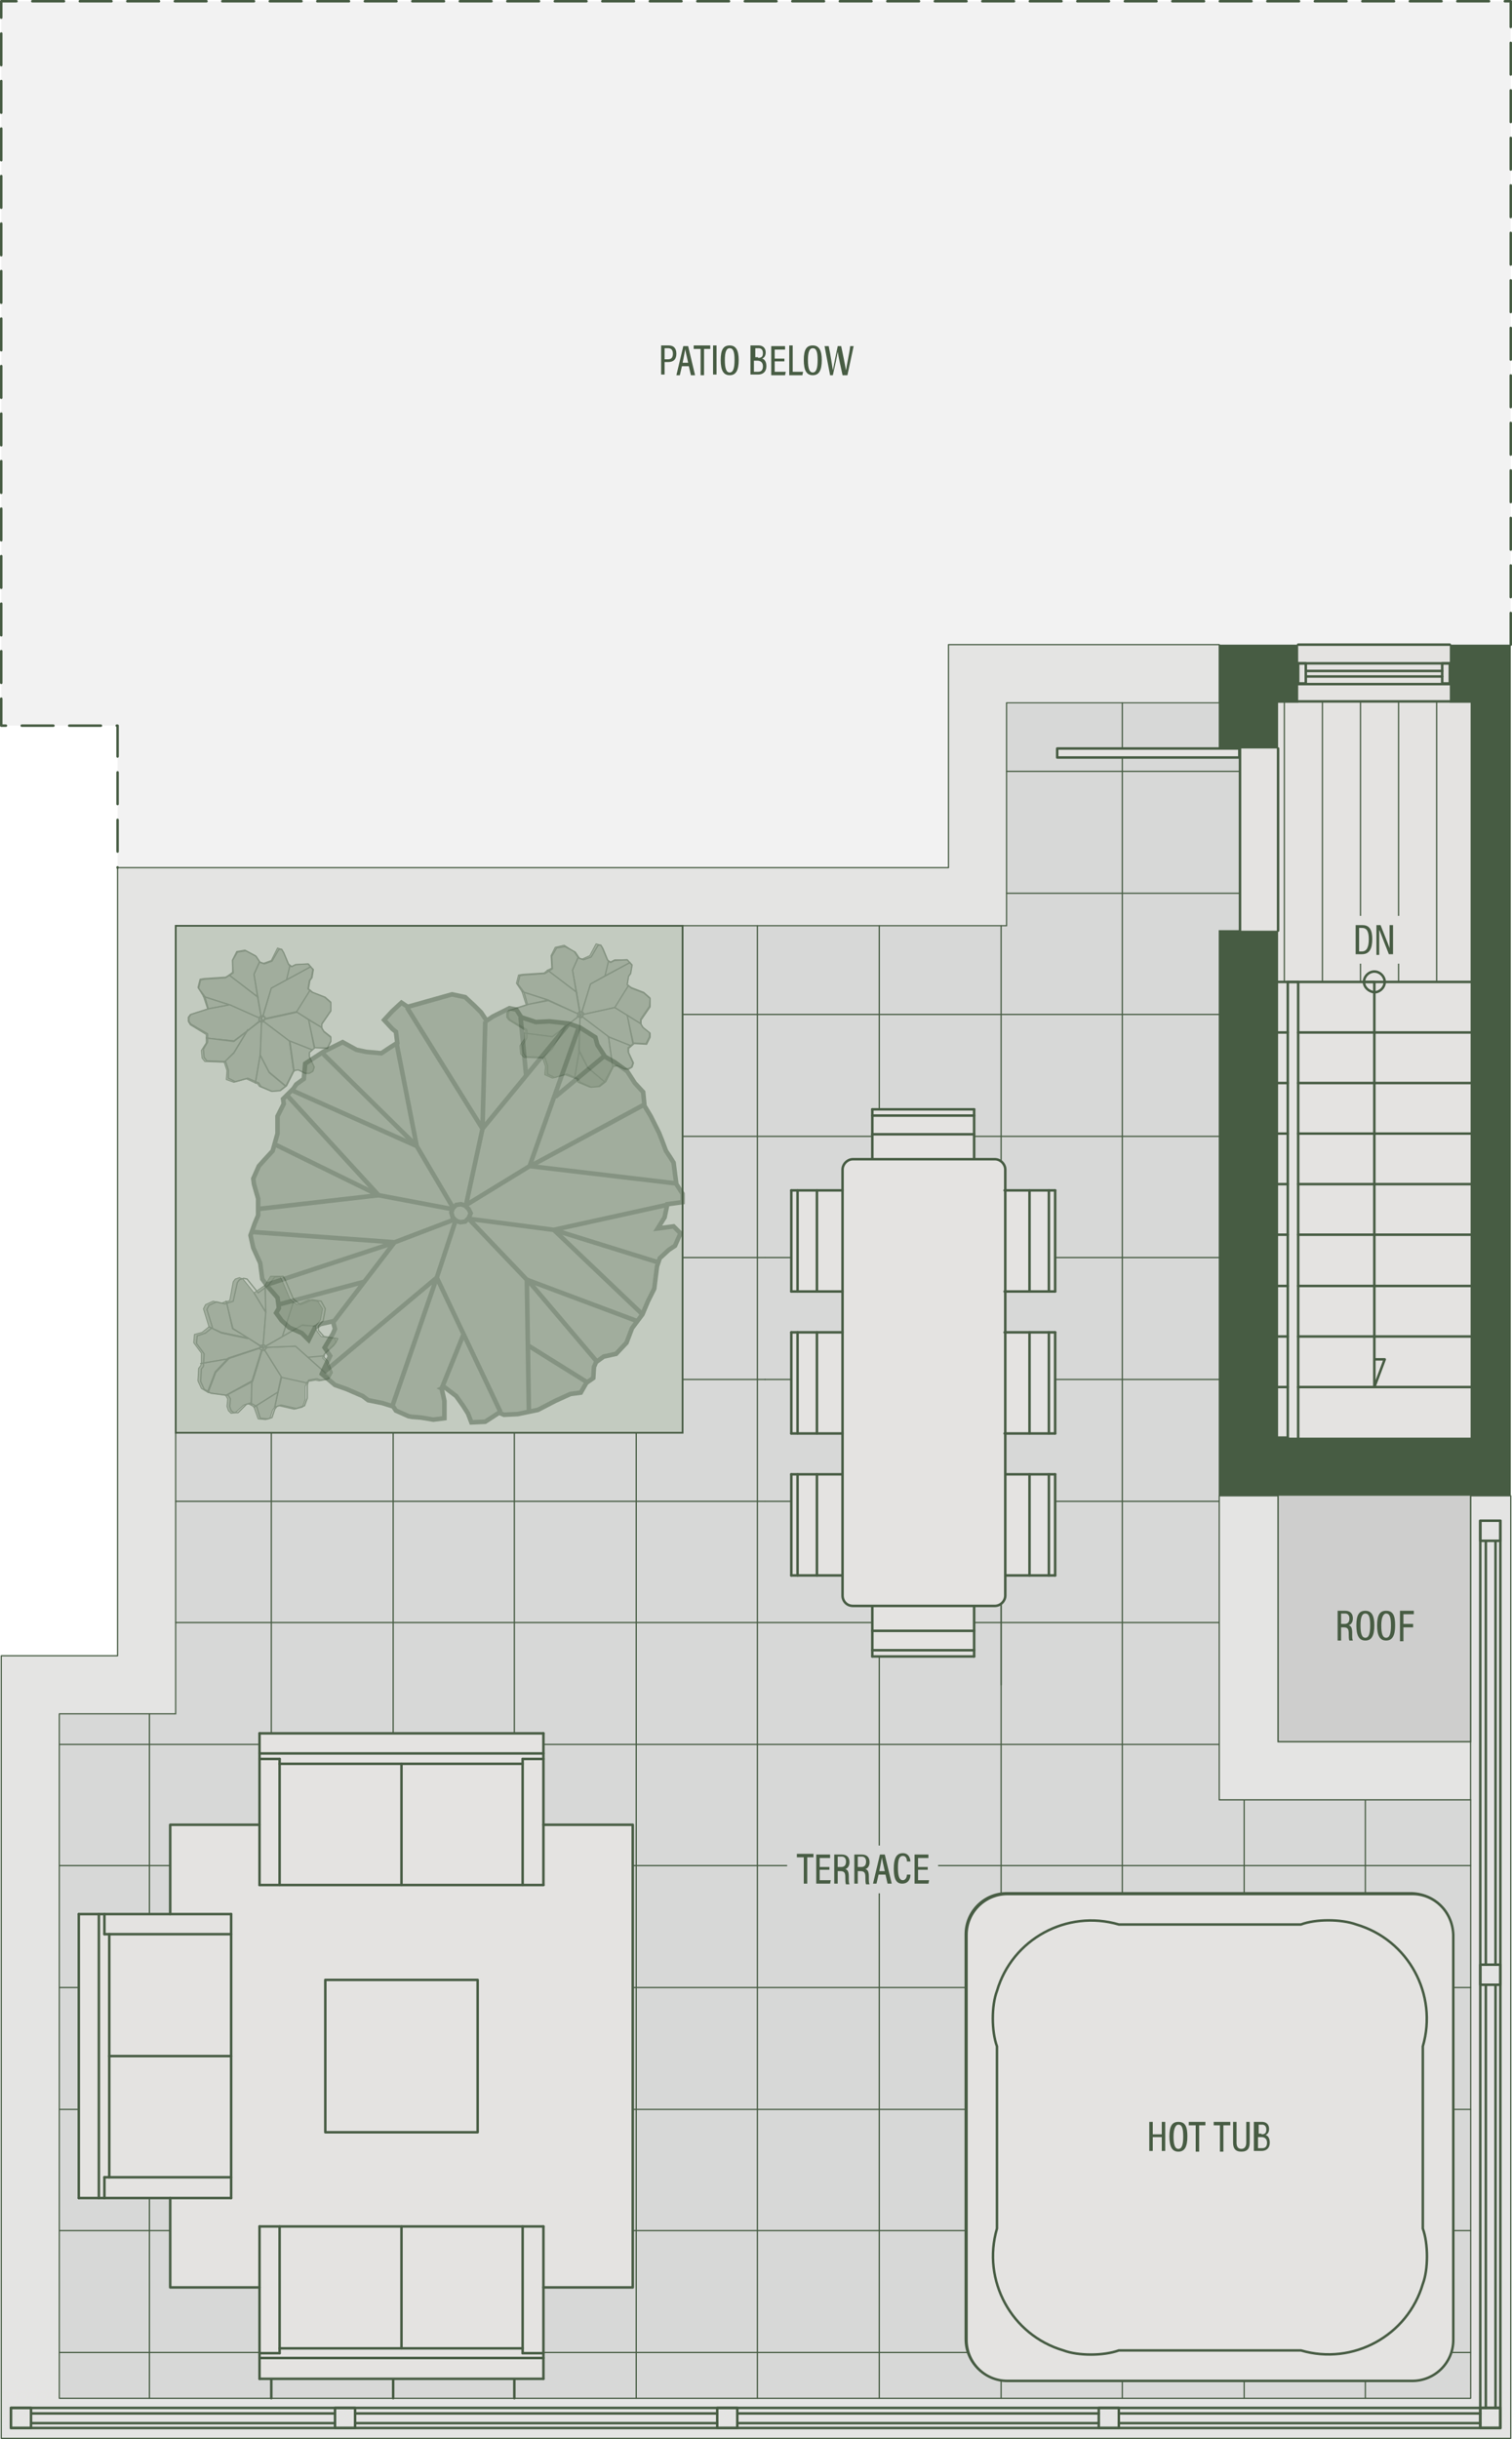 <?xml version="1.0" encoding="UTF-8"?>
<svg xmlns="http://www.w3.org/2000/svg" id="new" viewBox="0 0 218.36 352.167">
  <defs>
    <style>
      .cls-1 {
        opacity: .5;
      }

      .cls-1, .cls-2, .cls-3, .cls-4, .cls-5, .cls-6, .cls-7, .cls-8 {
        fill: none;
      }

      .cls-9 {
        stroke-width: .133px;
      }

      .cls-9, .cls-2, .cls-3, .cls-4, .cls-5, .cls-6, .cls-10, .cls-11, .cls-8 {
        stroke-linecap: round;
        stroke-linejoin: round;
      }

      .cls-9, .cls-3, .cls-4, .cls-12, .cls-5, .cls-6, .cls-7, .cls-13, .cls-10, .cls-11, .cls-8 {
        stroke: #475c43;
      }

      .cls-9, .cls-14 {
        fill: #80907a;
      }

      .cls-2 {
        stroke: #bababa;
      }

      .cls-2, .cls-5 {
        stroke-width: .111px;
      }

      .cls-3 {
        stroke-width: .18px;
      }

      .cls-4, .cls-10, .cls-8 {
        stroke-width: .36px;
      }

      .cls-12 {
        stroke-width: .144px;
      }

      .cls-12, .cls-15 {
        fill: #d7d8d7;
      }

      .cls-12, .cls-7, .cls-16, .cls-13 {
        stroke-miterlimit: 10;
      }

      .cls-17, .cls-10 {
        fill: #e4e3e1;
      }

      .cls-18, .cls-19 {
        fill: #475c43;
      }

      .cls-6 {
        stroke-width: .184px;
      }

      .cls-7 {
        stroke-width: .659px;
      }

      .cls-16 {
        fill: #c3cbc0;
        stroke: #475b43;
        stroke-width: .25px;
      }

      .cls-20 {
        isolation: isolate;
        opacity: .25;
      }

      .cls-20, .cls-13 {
        fill: #cececd;
      }

      .cls-19 {
        fill-rule: evenodd;
      }

      .cls-13 {
        stroke-width: .192px;
      }

      .cls-11 {
        fill: #e4e4e3;
        stroke-width: .175px;
      }

      .cls-8 {
        stroke-dasharray: 0 0 4.573 2.287;
      }
    </style>
  </defs>
  <polygon class="cls-20" points="218.18 93.08 137.38 93.08 136.98 125.28 16.98 125.28 16.98 104.78 .18 104.78 .18 .18 218.18 .18 218.18 93.08"></polygon>
  <g id="LWPOLYLINE">
    <polyline class="cls-11" points="212.38 259.88 212.38 346.28 8.58 346.28 8.58 247.48 25.38 247.48 25.38 133.68 145.38 133.68 145.38 101.48 176.08 101.48 176.08 93.08 136.98 93.08 136.98 125.28 16.98 125.28 16.98 239.08 .18 239.08 .18 352.08 218.18 352.08 218.18 215.98 212.38 215.98 212.38 251.48"></polyline>
  </g>
  <g id="LWPOLYLINE-2" data-name="LWPOLYLINE">
    <polygon class="cls-17" points="184.58 207.58 212.38 207.58 212.38 101.48 209.38 101.48 209.38 93.08 187.48 93.08 187.38 101.48 184.58 101.48 184.58 108.08 179.08 108.08 179.08 134.38 184.58 134.38 184.58 207.58"></polygon>
  </g>
  <g>
    <g id="LINE">
      <line class="cls-3" x1="185.48" y1="141.78" x2="185.48" y2="101.48"></line>
    </g>
    <g id="LINE-2" data-name="LINE">
      <line class="cls-3" x1="190.98" y1="141.78" x2="190.98" y2="101.48"></line>
    </g>
    <g id="LINE-3" data-name="LINE">
      <line class="cls-3" x1="196.48" y1="141.78" x2="196.48" y2="101.48"></line>
    </g>
    <g id="LINE-4" data-name="LINE">
      <line class="cls-3" x1="201.98" y1="141.78" x2="201.98" y2="101.48"></line>
    </g>
    <g id="LINE-5" data-name="LINE">
      <line class="cls-3" x1="207.48" y1="141.78" x2="207.48" y2="101.48"></line>
    </g>
  </g>
  <g id="LWPOLYLINE-3" data-name="LWPOLYLINE">
    <polygon class="cls-4" points="78.48 263.48 91.38 263.48 91.38 330.28 78.48 330.28 78.48 343.48 37.48 343.48 37.48 330.28 24.58 330.28 24.58 317.38 11.38 317.38 11.38 276.38 24.58 276.38 24.58 263.48 37.48 263.48 37.48 250.28 78.48 250.28 78.48 263.48"></polygon>
  </g>
  <g id="LWPOLYLINE-4" data-name="LWPOLYLINE">
    <polygon class="cls-12" points="176.08 101.48 145.38 101.48 145.38 133.68 98.58 133.68 98.58 206.88 25.38 206.88 25.38 247.48 8.58 247.48 8.58 346.28 212.38 346.28 212.38 259.88 176.08 259.88 176.08 134.38 179.08 134.38 179.08 108.08 176.08 108.08 176.08 101.48"></polygon>
  </g>
  <g id="LWPOLYLINE-5" data-name="LWPOLYLINE">
    <path class="cls-4" d="m209.78,279.28v58.5c0,3.2-2.6,5.9-5.9,5.9h-58.5c-3.2,0-5.9-2.6-5.9-5.9v-58.5c0-3.2,2.6-5.9,5.9-5.9h58.5c3.3.1,5.9,2.7,5.9,5.9Z"></path>
  </g>
  <g id="LINE-6" data-name="LINE">
    <line class="cls-4" x1="39.18" y1="346.28" x2="39.18" y2="343.48"></line>
  </g>
  <g id="LINE-7" data-name="LINE">
    <line class="cls-4" x1="56.78" y1="346.28" x2="56.78" y2="343.48"></line>
  </g>
  <g id="LINE-8" data-name="LINE">
    <line class="cls-4" x1="74.28" y1="346.28" x2="74.28" y2="343.48"></line>
  </g>
  <g>
    <g id="LINE-9" data-name="LINE">
      <line class="cls-3" x1="21.58" y1="346.28" x2="21.58" y2="317.38"></line>
    </g>
    <g id="LINE-10" data-name="LINE">
      <line class="cls-3" x1="21.58" y1="276.38" x2="21.58" y2="247.48"></line>
    </g>
    <g id="LINE-11" data-name="LINE">
      <line class="cls-3" x1="39.18" y1="250.28" x2="39.18" y2="206.88"></line>
    </g>
    <g id="LINE-12" data-name="LINE">
      <line class="cls-3" x1="56.78" y1="250.28" x2="56.78" y2="206.88"></line>
    </g>
    <g id="LINE-13" data-name="LINE">
      <line class="cls-3" x1="74.28" y1="250.28" x2="74.28" y2="206.88"></line>
    </g>
    <g id="LINE-14" data-name="LINE">
      <line class="cls-3" x1="91.88" y1="346.28" x2="91.88" y2="206.88"></line>
    </g>
    <g id="LINE-15" data-name="LINE">
      <line class="cls-3" x1="109.38" y1="346.28" x2="109.38" y2="133.68"></line>
    </g>
    <g id="LINE-16" data-name="LINE">
      <line class="cls-3" x1="126.98" y1="346.28" x2="126.98" y2="235.88"></line>
    </g>
    <g id="LINE-17" data-name="LINE">
      <line class="cls-3" x1="126.98" y1="160.08" x2="126.98" y2="133.68"></line>
    </g>
    <g id="LINE-18" data-name="LINE">
      <line class="cls-3" x1="144.58" y1="346.28" x2="144.58" y2="343.58"></line>
    </g>
    <g id="LINE-19" data-name="LINE">
      <line class="cls-3" x1="144.58" y1="243.28" x2="144.58" y2="133.68"></line>
    </g>
    <g id="LINE-20" data-name="LINE">
      <line class="cls-3" x1="144.58" y1="273.48" x2="144.58" y2="230.18"></line>
    </g>
    <g id="LINE-21" data-name="LINE">
      <line class="cls-3" x1="162.08" y1="346.28" x2="162.08" y2="343.68"></line>
    </g>
    <g id="LINE-22" data-name="LINE">
      <line class="cls-3" x1="162.08" y1="108.08" x2="162.08" y2="101.48"></line>
    </g>
    <g id="LINE-23" data-name="LINE">
      <line class="cls-3" x1="162.08" y1="273.48" x2="162.08" y2="109.38"></line>
    </g>
    <g id="LINE-24" data-name="LINE">
      <line class="cls-3" x1="179.68" y1="346.28" x2="179.68" y2="343.68"></line>
    </g>
    <g id="LINE-25" data-name="LINE">
      <line class="cls-3" x1="179.68" y1="273.48" x2="179.68" y2="259.88"></line>
    </g>
    <g id="LINE-26" data-name="LINE">
      <line class="cls-3" x1="197.18" y1="346.28" x2="197.18" y2="343.68"></line>
    </g>
    <g id="LINE-27" data-name="LINE">
      <line class="cls-3" x1="197.18" y1="273.48" x2="197.18" y2="259.88"></line>
    </g>
    <g id="LINE-28" data-name="LINE">
      <line class="cls-3" x1="212.38" y1="339.68" x2="209.48" y2="339.68"></line>
    </g>
    <g id="LINE-29" data-name="LINE">
      <line class="cls-3" x1="37.48" y1="339.68" x2="8.58" y2="339.68"></line>
    </g>
    <g id="LINE-30" data-name="LINE">
      <line class="cls-3" x1="139.88" y1="339.68" x2="78.48" y2="339.68"></line>
    </g>
    <g id="LINE-31" data-name="LINE">
      <line class="cls-3" x1="212.38" y1="322.08" x2="209.78" y2="322.08"></line>
    </g>
    <g id="LINE-32" data-name="LINE">
      <line class="cls-3" x1="24.58" y1="322.08" x2="8.58" y2="322.08"></line>
    </g>
    <g id="LINE-33" data-name="LINE">
      <line class="cls-3" x1="139.58" y1="322.08" x2="91.38" y2="322.08"></line>
    </g>
    <g id="LINE-34" data-name="LINE">
      <line class="cls-3" x1="212.38" y1="304.58" x2="209.78" y2="304.58"></line>
    </g>
    <g id="LINE-35" data-name="LINE">
      <line class="cls-3" x1="11.38" y1="304.58" x2="8.58" y2="304.58"></line>
    </g>
    <g id="LINE-36" data-name="LINE">
      <line class="cls-3" x1="139.58" y1="304.58" x2="91.38" y2="304.58"></line>
    </g>
    <g id="LINE-37" data-name="LINE">
      <line class="cls-3" x1="212.38" y1="286.98" x2="209.78" y2="286.98"></line>
    </g>
    <g id="LINE-38" data-name="LINE">
      <line class="cls-3" x1="11.38" y1="286.98" x2="8.58" y2="286.98"></line>
    </g>
    <g id="LINE-39" data-name="LINE">
      <line class="cls-3" x1="139.58" y1="286.98" x2="91.38" y2="286.98"></line>
    </g>
    <g id="LINE-40" data-name="LINE">
      <line class="cls-3" x1="212.38" y1="269.38" x2="91.38" y2="269.38"></line>
    </g>
    <g id="LINE-41" data-name="LINE">
      <line class="cls-3" x1="24.58" y1="269.38" x2="8.58" y2="269.38"></line>
    </g>
    <g id="LINE-42" data-name="LINE">
      <line class="cls-3" x1="176.08" y1="251.88" x2="78.48" y2="251.88"></line>
    </g>
    <g id="LINE-43" data-name="LINE">
      <line class="cls-3" x1="37.48" y1="251.88" x2="8.58" y2="251.88"></line>
    </g>
    <g id="LINE-44" data-name="LINE">
      <line class="cls-3" x1="176.08" y1="234.28" x2="139.18" y2="234.28"></line>
    </g>
    <g id="LINE-45" data-name="LINE">
      <line class="cls-3" x1="125.98" y1="234.28" x2="25.38" y2="234.28"></line>
    </g>
    <g id="LINE-46" data-name="LINE">
      <line class="cls-3" x1="176.08" y1="216.78" x2="110.48" y2="216.78"></line>
    </g>
    <g id="LINE-47" data-name="LINE">
      <line class="cls-3" x1="110.48" y1="216.78" x2="25.38" y2="216.78"></line>
    </g>
    <g id="LINE-48" data-name="LINE">
      <line class="cls-3" x1="176.08" y1="199.18" x2="110.48" y2="199.18"></line>
    </g>
    <g id="LINE-49" data-name="LINE">
      <line class="cls-3" x1="110.48" y1="199.18" x2="98.58" y2="199.18"></line>
    </g>
    <g id="LINE-50" data-name="LINE">
      <line class="cls-3" x1="176.08" y1="181.58" x2="110.48" y2="181.58"></line>
    </g>
    <g id="LINE-51" data-name="LINE">
      <line class="cls-3" x1="110.48" y1="181.58" x2="98.58" y2="181.58"></line>
    </g>
    <g id="LINE-52" data-name="LINE">
      <line class="cls-3" x1="176.08" y1="164.08" x2="139.18" y2="164.08"></line>
    </g>
    <g id="LINE-53" data-name="LINE">
      <line class="cls-3" x1="125.98" y1="164.08" x2="98.58" y2="164.08"></line>
    </g>
    <g id="LINE-54" data-name="LINE">
      <line class="cls-3" x1="176.08" y1="146.48" x2="98.58" y2="146.48"></line>
    </g>
    <g id="LINE-55" data-name="LINE">
      <line class="cls-3" x1="179.08" y1="128.98" x2="145.38" y2="128.98"></line>
    </g>
    <g id="LINE-56" data-name="LINE">
      <line class="cls-3" x1="179.08" y1="111.38" x2="145.38" y2="111.38"></line>
    </g>
  </g>
  <g id="LINE-57" data-name="LINE">
    <line class="cls-4" x1="179.08" y1="108.08" x2="179.08" y2="134.38"></line>
  </g>
  <g id="LINE-58" data-name="LINE">
    <line class="cls-4" x1="184.58" y1="108.08" x2="184.58" y2="134.38"></line>
  </g>
  <g id="INSERT">
    <g id="LWPOLYLINE-6" data-name="LWPOLYLINE">
      <rect class="cls-4" x="208.28" y="95.78" width="1.1" height="2.9"></rect>
    </g>
    <g id="LWPOLYLINE-7" data-name="LWPOLYLINE">
      <rect class="cls-4" x="187.48" y="95.78" width="1.1" height="2.9"></rect>
    </g>
    <g id="LINE-59" data-name="LINE">
      <line class="cls-4" x1="209.38" y1="95.78" x2="187.48" y2="95.78"></line>
    </g>
    <g id="LINE-60" data-name="LINE">
      <line class="cls-4" x1="209.38" y1="98.78" x2="187.48" y2="98.78"></line>
    </g>
    <g id="LINE-61" data-name="LINE">
      <line class="cls-4" x1="208.28" y1="97.68" x2="188.58" y2="97.68"></line>
    </g>
    <g id="LINE-62" data-name="LINE">
      <line class="cls-4" x1="208.28" y1="96.88" x2="188.58" y2="96.88"></line>
    </g>
    <g id="LINE-63" data-name="LINE">
      <line class="cls-4" x1="209.38" y1="93.08" x2="187.48" y2="93.08"></line>
    </g>
    <g id="LINE-64" data-name="LINE">
      <line class="cls-4" x1="209.38" y1="101.28" x2="187.48" y2="101.28"></line>
    </g>
  </g>
  <g id="LWPOLYLINE-8" data-name="LWPOLYLINE">
    <line class="cls-4" x1="212.38" y1="141.78" x2="184.58" y2="141.78"></line>
  </g>
  <g id="LWPOLYLINE-9" data-name="LWPOLYLINE">
    <line class="cls-4" x1="212.38" y1="149.08" x2="187.48" y2="149.08"></line>
  </g>
  <g id="LWPOLYLINE-10" data-name="LWPOLYLINE">
    <line class="cls-4" x1="185.98" y1="149.08" x2="184.58" y2="149.08"></line>
  </g>
  <g id="LWPOLYLINE-11" data-name="LWPOLYLINE">
    <line class="cls-4" x1="212.38" y1="156.38" x2="187.48" y2="156.38"></line>
  </g>
  <g id="LWPOLYLINE-12" data-name="LWPOLYLINE">
    <line class="cls-4" x1="185.98" y1="156.38" x2="184.58" y2="156.38"></line>
  </g>
  <g id="LWPOLYLINE-13" data-name="LWPOLYLINE">
    <line class="cls-4" x1="212.38" y1="163.68" x2="187.48" y2="163.68"></line>
  </g>
  <g id="LWPOLYLINE-14" data-name="LWPOLYLINE">
    <line class="cls-4" x1="185.98" y1="163.68" x2="184.58" y2="163.68"></line>
  </g>
  <g id="LWPOLYLINE-15" data-name="LWPOLYLINE">
    <line class="cls-4" x1="212.38" y1="170.98" x2="187.48" y2="170.98"></line>
  </g>
  <g id="LWPOLYLINE-16" data-name="LWPOLYLINE">
    <line class="cls-4" x1="185.98" y1="170.98" x2="184.58" y2="170.98"></line>
  </g>
  <g id="LWPOLYLINE-17" data-name="LWPOLYLINE">
    <line class="cls-4" x1="212.38" y1="178.28" x2="187.48" y2="178.28"></line>
  </g>
  <g id="LWPOLYLINE-18" data-name="LWPOLYLINE">
    <line class="cls-4" x1="185.98" y1="178.28" x2="184.58" y2="178.28"></line>
  </g>
  <g id="LWPOLYLINE-19" data-name="LWPOLYLINE">
    <line class="cls-4" x1="212.38" y1="185.68" x2="187.48" y2="185.68"></line>
  </g>
  <g id="LWPOLYLINE-20" data-name="LWPOLYLINE">
    <line class="cls-4" x1="185.98" y1="185.68" x2="184.58" y2="185.68"></line>
  </g>
  <g id="LWPOLYLINE-21" data-name="LWPOLYLINE">
    <line class="cls-4" x1="212.38" y1="192.98" x2="187.48" y2="192.98"></line>
  </g>
  <g id="LWPOLYLINE-22" data-name="LWPOLYLINE">
    <line class="cls-4" x1="185.98" y1="192.98" x2="184.58" y2="192.98"></line>
  </g>
  <g id="LWPOLYLINE-23" data-name="LWPOLYLINE">
    <line class="cls-4" x1="212.38" y1="200.28" x2="187.48" y2="200.28"></line>
  </g>
  <g id="LWPOLYLINE-24" data-name="LWPOLYLINE">
    <line class="cls-4" x1="185.98" y1="200.28" x2="184.58" y2="200.28"></line>
  </g>
  <g id="LWPOLYLINE-25" data-name="LWPOLYLINE">
    <line class="cls-4" x1="185.98" y1="207.58" x2="184.58" y2="207.58"></line>
  </g>
  <g id="LWPOLYLINE-26" data-name="LWPOLYLINE">
    <rect class="cls-10" x="152.68" y="108.08" width="26.3" height="1.3"></rect>
  </g>
  <g id="LWPOLYLINE-27" data-name="LWPOLYLINE">
    <line class="cls-4" x1="214.58" y1="347.68" x2="214.58" y2="286.58"></line>
  </g>
  <g id="LWPOLYLINE-28" data-name="LWPOLYLINE">
    <line class="cls-4" x1="214.58" y1="283.68" x2="214.58" y2="222.58"></line>
  </g>
  <g id="LWPOLYLINE-29" data-name="LWPOLYLINE">
    <line class="cls-4" x1="215.98" y1="222.58" x2="215.98" y2="283.68"></line>
  </g>
  <g id="LWPOLYLINE-30" data-name="LWPOLYLINE">
    <line class="cls-4" x1="215.98" y1="286.58" x2="215.98" y2="347.68"></line>
  </g>
  <g id="LWPOLYLINE-31" data-name="LWPOLYLINE">
    <line class="cls-4" x1="213.78" y1="348.48" x2="161.58" y2="348.48"></line>
  </g>
  <g id="LWPOLYLINE-32" data-name="LWPOLYLINE">
    <line class="cls-4" x1="158.68" y1="348.48" x2="106.48" y2="348.48"></line>
  </g>
  <g id="LWPOLYLINE-33" data-name="LWPOLYLINE">
    <line class="cls-4" x1="106.48" y1="349.88" x2="158.68" y2="349.88"></line>
  </g>
  <g id="LWPOLYLINE-34" data-name="LWPOLYLINE">
    <line class="cls-4" x1="161.58" y1="349.88" x2="213.78" y2="349.88"></line>
  </g>
  <g id="LWPOLYLINE-35" data-name="LWPOLYLINE">
    <line class="cls-4" x1="103.58" y1="348.48" x2="51.38" y2="348.48"></line>
  </g>
  <g id="LWPOLYLINE-36" data-name="LWPOLYLINE">
    <line class="cls-4" x1="51.38" y1="349.88" x2="103.58" y2="349.88"></line>
  </g>
  <g id="LWPOLYLINE-37" data-name="LWPOLYLINE">
    <line class="cls-4" x1="48.38" y1="348.48" x2="4.58" y2="348.48"></line>
  </g>
  <g id="LWPOLYLINE-38" data-name="LWPOLYLINE">
    <line class="cls-4" x1="4.58" y1="349.88" x2="48.38" y2="349.88"></line>
  </g>
  <g id="LWPOLYLINE-39" data-name="LWPOLYLINE">
    <line class="cls-4" x1="185.98" y1="141.78" x2="185.98" y2="207.58"></line>
  </g>
  <g id="LWPOLYLINE-40" data-name="LWPOLYLINE">
    <line class="cls-4" x1="187.48" y1="141.78" x2="187.48" y2="207.58"></line>
  </g>
  <g id="LWPOLYLINE-41" data-name="LWPOLYLINE">
    <line class="cls-4" x1="187.48" y1="141.78" x2="185.98" y2="141.78"></line>
  </g>
  <g id="LWPOLYLINE-42" data-name="LWPOLYLINE">
    <rect class="cls-4" x="1.58" y="347.68" width="215.1" height="2.9"></rect>
  </g>
  <g id="LWPOLYLINE-43" data-name="LWPOLYLINE">
    <rect class="cls-4" x="213.78" y="219.58" width="2.9" height="131"></rect>
  </g>
  <g id="LWPOLYLINE-44" data-name="LWPOLYLINE">
    <path class="cls-10" d="m203.98,273.48h-58.5c-3.2,0-5.9,2.6-5.9,5.9v58.5c0,3.2,2.6,5.9,5.9,5.9h58.5c3.2,0,5.9-2.6,5.9-5.9v-58.5c-.1-3.3-2.7-5.9-5.9-5.9Z"></path>
  </g>
  <g id="LWPOLYLINE-45" data-name="LWPOLYLINE">
    <path class="cls-4" d="m187.88,277.88h-26.3c-7.5-2.2-15.4,2.1-17.6,9.6-.8,2.1-.8,5.8,0,8v26.3c-2.2,7.5,2.1,15.4,9.6,17.6,2.1.8,5.8.8,8,0h26.3c7.5,2.2,15.4-2.1,17.6-9.6.8-2.1.8-5.8,0-8v-26.3c2.2-7.5-2.1-15.4-9.6-17.6-2.2-.8-5.9-.8-8,0Z"></path>
  </g>
  <g>
    <polygon class="cls-17" points="24.58 263.48 37.48 263.48 37.48 250.28 78.48 250.28 78.48 263.48 91.38 263.48 91.38 330.28 78.38 330.28 78.48 343.48 37.48 343.48 37.58 330.28 24.58 330.28 24.58 317.38 11.38 317.38 11.38 276.38 24.58 276.38 24.58 263.48"></polygon>
    <g id="LWPOLYLINE-46" data-name="LWPOLYLINE">
      <polyline class="cls-4" points="24.58 276.38 24.58 263.48 37.48 263.48"></polyline>
    </g>
    <g id="LWPOLYLINE-47" data-name="LWPOLYLINE">
      <polyline class="cls-4" points="78.48 263.48 91.38 263.48 91.38 330.28 78.48 330.28"></polyline>
    </g>
    <g id="LWPOLYLINE-48" data-name="LWPOLYLINE">
      <polyline class="cls-4" points="37.48 330.28 24.58 330.28 24.58 317.38"></polyline>
    </g>
    <g id="LWPOLYLINE-49" data-name="LWPOLYLINE">
      <rect class="cls-4" x="46.98" y="285.88" width="22" height="22"></rect>
    </g>
    <g id="INSERT-2" data-name="INSERT">
      <g id="LINE-65" data-name="LINE">
        <line class="cls-4" x1="78.48" y1="250.28" x2="37.48" y2="250.28"></line>
      </g>
      <g id="LINE-66" data-name="LINE">
        <line class="cls-4" x1="37.48" y1="272.18" x2="37.48" y2="250.28"></line>
      </g>
      <g id="LINE-67" data-name="LINE">
        <line class="cls-4" x1="40.38" y1="272.18" x2="40.38" y2="253.98"></line>
      </g>
      <g id="LINE-68" data-name="LINE">
        <line class="cls-4" x1="78.48" y1="253.18" x2="37.48" y2="253.18"></line>
      </g>
      <g id="LINE-69" data-name="LINE">
        <line class="cls-4" x1="78.48" y1="272.18" x2="37.48" y2="272.18"></line>
      </g>
      <g id="LINE-70" data-name="LINE">
        <line class="cls-4" x1="57.98" y1="272.18" x2="57.98" y2="254.68"></line>
      </g>
      <g id="LINE-71" data-name="LINE">
        <line class="cls-4" x1="37.48" y1="253.98" x2="40.38" y2="253.98"></line>
      </g>
      <g id="LINE-72" data-name="LINE">
        <line class="cls-4" x1="75.48" y1="254.68" x2="40.38" y2="254.68"></line>
      </g>
      <g id="LINE-73" data-name="LINE">
        <line class="cls-4" x1="78.48" y1="253.98" x2="75.48" y2="253.98"></line>
      </g>
      <g id="LINE-74" data-name="LINE">
        <line class="cls-4" x1="75.48" y1="272.18" x2="75.48" y2="253.98"></line>
      </g>
      <g id="LINE-75" data-name="LINE">
        <line class="cls-4" x1="78.48" y1="272.18" x2="78.48" y2="250.28"></line>
      </g>
    </g>
    <g id="INSERT-3" data-name="INSERT">
      <g id="LINE-76" data-name="LINE">
        <line class="cls-4" x1="37.48" y1="343.48" x2="78.48" y2="343.48"></line>
      </g>
      <g id="LINE-77" data-name="LINE">
        <line class="cls-4" x1="78.48" y1="321.48" x2="78.48" y2="343.48"></line>
      </g>
      <g id="LINE-78" data-name="LINE">
        <line class="cls-4" x1="75.48" y1="321.48" x2="75.48" y2="339.78"></line>
      </g>
      <g id="LINE-79" data-name="LINE">
        <line class="cls-4" x1="37.48" y1="340.48" x2="78.48" y2="340.48"></line>
      </g>
      <g id="LINE-80" data-name="LINE">
        <line class="cls-4" x1="37.48" y1="321.48" x2="78.48" y2="321.48"></line>
      </g>
      <g id="LINE-81" data-name="LINE">
        <line class="cls-4" x1="57.98" y1="321.48" x2="57.98" y2="339.08"></line>
      </g>
      <g id="LINE-82" data-name="LINE">
        <line class="cls-4" x1="78.48" y1="339.78" x2="75.48" y2="339.78"></line>
      </g>
      <g id="LINE-83" data-name="LINE">
        <line class="cls-4" x1="40.38" y1="339.08" x2="75.48" y2="339.08"></line>
      </g>
      <g id="LINE-84" data-name="LINE">
        <line class="cls-4" x1="37.48" y1="339.78" x2="40.38" y2="339.78"></line>
      </g>
      <g id="LINE-85" data-name="LINE">
        <line class="cls-4" x1="40.38" y1="321.48" x2="40.38" y2="339.78"></line>
      </g>
      <g id="LINE-86" data-name="LINE">
        <line class="cls-4" x1="37.48" y1="321.48" x2="37.48" y2="343.48"></line>
      </g>
    </g>
    <g id="INSERT-4" data-name="INSERT">
      <g id="LINE-87" data-name="LINE">
        <line class="cls-4" x1="11.38" y1="276.38" x2="11.38" y2="317.38"></line>
      </g>
      <g id="LINE-88" data-name="LINE">
        <line class="cls-4" x1="33.38" y1="317.38" x2="11.38" y2="317.38"></line>
      </g>
      <g id="LINE-89" data-name="LINE">
        <line class="cls-4" x1="33.38" y1="314.38" x2="15.08" y2="314.38"></line>
      </g>
      <g id="LINE-90" data-name="LINE">
        <line class="cls-4" x1="14.28" y1="276.38" x2="14.28" y2="317.38"></line>
      </g>
      <g id="LINE-91" data-name="LINE">
        <line class="cls-4" x1="33.38" y1="276.38" x2="33.38" y2="317.38"></line>
      </g>
      <g id="LINE-92" data-name="LINE">
        <line class="cls-4" x1="33.38" y1="296.88" x2="15.78" y2="296.88"></line>
      </g>
      <g id="LINE-93" data-name="LINE">
        <line class="cls-4" x1="15.08" y1="317.38" x2="15.08" y2="314.38"></line>
      </g>
      <g id="LINE-94" data-name="LINE">
        <line class="cls-4" x1="15.78" y1="279.28" x2="15.78" y2="314.38"></line>
      </g>
      <g id="LINE-95" data-name="LINE">
        <line class="cls-4" x1="15.08" y1="276.38" x2="15.08" y2="279.28"></line>
      </g>
      <g id="LINE-96" data-name="LINE">
        <line class="cls-4" x1="33.38" y1="279.28" x2="15.08" y2="279.28"></line>
      </g>
      <g id="LINE-97" data-name="LINE">
        <line class="cls-4" x1="33.38" y1="276.38" x2="11.38" y2="276.38"></line>
      </g>
    </g>
  </g>
  <g id="LWPOLYLINE-50" data-name="LWPOLYLINE">
    <rect class="cls-16" x="25.38" y="133.68" width="73.2" height="73.2"></rect>
  </g>
  <g id="LWPOLYLINE-51" data-name="LWPOLYLINE">
    <polyline class="cls-11" points="176.08 215.98 176.08 259.88 212.38 259.88 212.38 251.48 184.58 251.48 184.58 215.98 176.08 215.98"></polyline>
  </g>
  <g id="LWPOLYLINE-52" data-name="LWPOLYLINE">
    <polyline class="cls-13" points="184.58 215.98 184.58 251.48 212.38 251.48 212.38 215.98"></polyline>
  </g>
  <g id="LWPOLYLINE-53" data-name="LWPOLYLINE">
    <rect class="cls-4" x="213.78" y="347.68" width="2.9" height="2.9"></rect>
  </g>
  <g id="LWPOLYLINE-54" data-name="LWPOLYLINE">
    <rect class="cls-4" x="213.78" y="219.58" width="2.9" height="2.9"></rect>
  </g>
  <g id="LWPOLYLINE-55" data-name="LWPOLYLINE">
    <rect class="cls-4" x="213.78" y="283.68" width="2.9" height="2.9"></rect>
  </g>
  <g id="LWPOLYLINE-56" data-name="LWPOLYLINE">
    <rect class="cls-4" x="103.58" y="347.68" width="2.9" height="2.9"></rect>
  </g>
  <g id="LWPOLYLINE-57" data-name="LWPOLYLINE">
    <rect class="cls-4" x="158.68" y="347.68" width="2.9" height="2.9"></rect>
  </g>
  <g id="LWPOLYLINE-58" data-name="LWPOLYLINE">
    <rect class="cls-4" x="48.38" y="347.68" width="2.9" height="2.9"></rect>
  </g>
  <g id="LWPOLYLINE-59" data-name="LWPOLYLINE">
    <rect class="cls-4" x="1.58" y="347.68" width="2.9" height="2.9"></rect>
  </g>
  <g id="INSERT-5" data-name="INSERT">
    <g id="LWPOLYLINE-60" data-name="LWPOLYLINE">
      <path class="cls-4" d="m196.98,141.78c0-.8.7-1.5,1.5-1.5s1.5.7,1.5,1.5-.7,1.5-1.5,1.5c-.8-.1-1.5-.7-1.5-1.5h1.5v58.5l1.5-4h-1.5"></path>
    </g>
  </g>
  <g id="LWPOLYLINE-61" data-name="LWPOLYLINE">
    <polyline class="cls-8" points="218.18 93.08 218.18 .18 .18 .18 .18 104.78 16.98 104.78 16.98 125.28"></polyline>
  </g>
  <g>
    <g id="HATCH">
      <polygon class="cls-19" points="187.48 93.08 176.08 93.08 176.08 108.08 184.58 108.08 184.58 101.48 187.48 101.48 187.48 93.08"></polygon>
    </g>
    <g id="HATCH-2" data-name="HATCH">
      <polygon class="cls-19" points="184.58 134.38 176.08 134.38 176.08 215.98 218.18 215.98 218.18 93.08 209.38 93.08 209.38 101.48 212.38 101.48 212.38 207.58 184.58 207.58 184.58 134.38"></polygon>
    </g>
  </g>
  <g class="cls-1">
    <path class="cls-2" d="m38.18,194.88l.1-.1.1-.1v-.2l-.1-.1-.1-.1h-.4l-.1.1-.1.1v.4l.1.1.1.1h.4v-.2Zm-.3-.4h0Z"></path>
    <path class="cls-5" d="m37.58,194.68l.3-.1h.1m0,0h0l-.4-.2m-1.8-1.2h0m-3.3,8.3h0m11.8-1.8l-3.6-.8m-2.8-4.4h0Zm0,0h0Zm0,0h0Zm.1.1h0Zm-.1-.1h0Zm.1.1h0Zm0,0h0Zm0,0h0Zm0,0h0Zm-.1-.1h0Zm.1.1h0Zm-.1-.1h0Zm0,0h0Zm0,0h0Zm0,0h0Zm0,0h0Zm-8.8,2.4h0m8.8-2.3h.5m8.3,1.2l-2.2.2h0m-6.5-1.4v-.4m0,.4l.4-.2m2.4-1.4h0"></path>
    <polygon class="cls-9" points="38.38 194.58 38.38 194.58 38.28 194.78 38.18 194.88 38.18 194.88 40.68 198.88 40.18 200.98 39.68 203.18 40.28 202.98 42.48 203.48 43.68 203.18 44.08 202.08 44.08 200.18 44.38 199.48 45.58 199.28 46.08 199.38 47.28 199.18 47.48 198.68 44.48 195.98 42.68 194.38 38.38 194.58"></polygon>
    <polygon class="cls-9" points="43.68 191.28 40.78 192.98 38.28 194.38 38.38 194.48 38.38 194.58 42.68 194.38 44.48 195.98 47.48 198.68 47.78 198.18 47.08 196.58 46.58 196.08 46.78 195.58 48.08 194.28 48.48 193.88 48.38 193.28 46.38 192.98 45.68 192.08 45.58 191.48 43.68 191.28"></polygon>
    <polygon class="cls-9" points="40.78 192.98 43.68 191.28 45.58 191.48 46.28 190.58 46.58 188.98 45.88 187.88 44.58 187.68 42.88 188.38 42.38 187.98 40.78 192.98"></polygon>
    <polygon class="cls-9" points="39.08 184.28 38.28 185.58 38.38 189.48 37.98 194.18 38.18 194.18 38.28 194.28 38.28 194.38 40.78 192.98 42.38 187.98 42.38 187.98 41.88 187.58 40.68 184.78 40.38 184.28 39.08 184.28"></polygon>
    <polygon class="cls-9" points="38.28 185.58 36.68 186.68 38.38 189.48 38.28 185.58"></polygon>
    <polygon class="cls-9" points="34.58 184.48 33.98 184.68 33.68 185.08 33.18 187.78 32.68 187.98 33.68 191.88 35.78 193.18 37.58 194.38 37.68 194.28 37.88 194.18 37.98 194.18 38.38 189.48 36.68 186.68 35.08 184.68 34.58 184.48"></polygon>
    <polygon class="cls-9" points="30.78 187.88 29.68 188.38 29.38 188.98 30.18 191.58 31.98 192.38 35.78 193.18 33.58 191.88 32.68 187.88 31.98 188.18 30.78 187.88"></polygon>
    <polygon class="cls-9" points="30.18 191.58 29.18 192.38 28.08 192.68 27.98 193.88 29.08 195.38 29.08 196.88 33.08 196.18 37.58 194.68 37.48 194.58 37.58 194.38 37.58 194.38 35.78 193.18 31.98 192.38 30.18 191.58"></polygon>
    <polygon class="cls-9" points="29.08 196.88 28.98 197.18 28.68 197.58 28.58 199.38 29.08 200.48 30.08 201.08 31.18 198.18 33.08 196.18 29.08 196.88"></polygon>
    <polygon class="cls-9" points="37.58 194.68 33.08 196.18 31.18 198.18 30.08 201.08 32.58 201.48 36.38 199.38 37.78 194.88 37.78 194.88 37.58 194.88 37.58 194.68"></polygon>
    <polygon class="cls-9" points="36.38 199.38 32.58 201.48 32.58 201.48 32.88 201.98 32.78 203.08 32.98 203.68 33.38 204.08 33.98 203.98 35.18 202.88 35.78 202.68 36.28 202.88 36.38 199.38"></polygon>
    <polygon class="cls-9" points="37.78 194.88 36.38 199.38 36.28 202.88 36.68 203.18 40.18 200.98 40.68 198.88 38.18 194.88 38.08 194.98 37.88 194.98 37.78 194.88"></polygon>
    <polygon class="cls-9" points="40.18 200.98 36.68 203.18 37.28 204.88 38.38 204.98 38.98 204.78 39.38 203.58 39.68 203.18 40.18 200.98"></polygon>
    <path class="cls-6" d="m40.78,192.98l1.6-5m3.2,3.5l-2-.1-5.7,3.3m.4-9.1l.1,3.9m-1.7-2.8l1.7,2.8-.4,5.1m6.5,1.4l2.2-.2m.8,2.9l-4.8-4.3-4.8.2m-1.6,8.3l.1-3.5m-7.4-2.5l4.1-.7m4.6-1.9l-.1.1v.4l.1.1.1.1h.4l.1-.1.1-.1.1-.1v-.2l-.1-.1-.1-.1h-.6Zm10.8-.4l-.3.4-1.3,1.2-.1.5.5.5.7,1.7-.5.9-1.2.2-.5-.2-1.2.2-.2.7v1.9l-.4,1.1-1.2.4-2.2-.5-.6.2-.3.4-.4,1.2-.6.2-1.1-.1-.5-1.7-.9-.5-.6.2-1.2,1.2h-.6l-.4-.3-.2-.6.1-1.1-.3-.5-2.5-.3-1-.6-.5-1.1.1-1.8.3-.4.1-1.8-1.1-1.5.1-1.1,1.2-.4,1-.8-.8-2.6.3-.6,1.1-.5,1.2.3,1.2-.4.6-2.7.3-.4.6-.2.5.1,1.6,2,1.5-1.1.9-1.2,1.2-.1.3.5,1.2,2.8,1,.8,1.7-.7,1.3.2.6,1.1-.3,1.7-.7.8v.6l.8.9,2,.3-.3.6Zm-8.3,7.1l-3.5,2.2m3,0l.9-4.3m3.7.8l-3.6-.8-2.7-4.3-1.5,4.9-3.8,2m-2.5-9.9l1.8.9,3.8.8m-3.1-5.4l.9,3.9,4.3,2.7-4.9,1.6-1.9,2-1.1,2.9"></path>
  </g>
  <g class="cls-1">
    <path class="cls-2" d="m38.18,146.98l-.1-.1-.1-.1h-.4l-.1.1-.1.1v.4l.1.1.1.1h.4l.1-.1.1-.1.1-.2-.1-.2Zm-.5.2h0Z"></path>
    <path class="cls-5" d="m37.78,147.58v-.3h0v-.1m0,0h0l-.3.3m-1.7,1.3h0m6.6,5.8h0m2.4-11.6l-2,3.1m-5.1,1.1h0Zm0,0h0Zm0,0h0Zm.1,0h0Zm-.1,0h0Zm.1,0h0Zm0,0h0Zm0,0h0Zm0,0h0Zm-.1,0h0Zm.1,0h0Zm-.1,0h0Zm0,0h0Zm0,0h0Zm0,0h0Zm0,0h0Zm-.8,9.2h0m.9-9.1h0l.1-.5m4-7.4l-.5,2.1h0m-3.6,5.7l-.4-.2m.4.2l-.1-.4m-.4-2.8h0"></path>
    <polygon class="cls-9" points="37.98 146.78 37.98 146.78 38.08 146.88 38.18 146.98 38.18 147.08 42.78 146.08 44.58 147.28 46.48 148.38 46.48 147.78 47.78 145.88 47.78 144.68 46.98 143.98 45.18 143.28 44.58 142.78 44.78 141.58 45.08 141.18 45.28 139.98 44.88 139.58 41.38 141.48 39.18 142.68 37.98 146.78"></polygon>
    <polygon class="cls-9" points="36.68 140.68 37.18 143.98 37.68 146.78 37.78 146.78 37.98 146.78 39.18 142.68 41.38 141.48 44.88 139.58 44.58 139.18 42.78 139.28 42.18 139.58 41.68 139.18 40.98 137.58 40.68 137.08 40.08 136.88 39.18 138.68 38.08 139.08 37.48 138.88 36.68 140.68"></polygon>
    <polygon class="cls-9" points="37.18 143.98 36.68 140.68 37.48 138.88 36.88 137.98 35.38 137.18 34.18 137.38 33.58 138.58 33.58 140.38 33.08 140.78 37.18 143.98"></polygon>
    <polygon class="cls-9" points="28.58 142.58 29.38 143.88 33.18 145.08 37.38 146.98 37.48 146.88 37.68 146.78 37.68 146.78 37.18 143.98 33.08 140.78 33.08 140.78 32.58 141.08 29.48 141.28 28.88 141.38 28.58 142.58"></polygon>
    <polygon class="cls-9" points="29.38 143.88 29.98 145.68 33.18 145.08 29.38 143.88"></polygon>
    <polygon class="cls-9" points="27.18 146.88 27.18 147.48 27.48 147.98 29.78 149.38 29.78 149.88 33.78 150.28 35.78 148.78 37.48 147.48 37.48 147.28 37.38 147.18 37.48 146.98 33.18 145.08 29.98 145.68 27.48 146.48 27.18 146.88"></polygon>
    <polygon class="cls-9" points="29.08 151.68 29.18 152.78 29.58 153.28 32.38 153.38 33.78 152.08 35.78 148.78 33.78 150.28 29.78 149.88 29.78 150.58 29.08 151.68"></polygon>
    <polygon class="cls-9" points="32.38 153.38 32.78 154.58 32.68 155.88 33.78 156.28 35.58 155.78 36.88 156.38 37.58 152.28 37.78 147.58 37.58 147.58 37.48 147.48 37.48 147.38 35.78 148.78 33.78 152.08 32.38 153.38"></polygon>
    <polygon class="cls-9" points="36.88 156.38 37.18 156.48 37.48 156.88 39.18 157.58 40.38 157.48 41.28 156.78 38.88 154.78 37.58 152.28 36.88 156.38"></polygon>
    <polygon class="cls-9" points="37.78 147.58 37.58 152.28 38.88 154.78 41.28 156.78 42.38 154.58 41.78 150.28 38.08 147.48 38.08 147.48 37.98 147.58 37.78 147.58"></polygon>
    <polygon class="cls-9" points="41.78 150.28 42.38 154.58 42.38 154.58 43.08 154.48 44.08 154.98 44.68 154.98 45.18 154.68 45.38 154.08 44.68 152.58 44.68 151.98 45.08 151.58 41.78 150.28"></polygon>
    <polygon class="cls-9" points="38.08 147.48 41.78 150.28 45.08 151.58 45.48 151.28 44.58 147.28 42.78 146.08 38.18 147.08 38.18 147.18 38.18 147.38 38.08 147.48"></polygon>
    <polygon class="cls-9" points="44.58 147.28 45.48 151.28 47.28 151.28 47.78 150.28 47.78 149.68 46.78 148.88 46.48 148.38 44.58 147.28"></polygon>
    <path class="cls-6" d="m37.28,143.98l-4.2-3.2m4.4-1.9l-.8,1.8,1.1,6.5m-8.4-3.3l3.7,1.2m-3.1.6l3.2-.6,4.7,2.1m3.5-5.7l.5-2.1m3,.2l-5.7,3.1-1.4,4.6m7.3,4.3l-3.3-1.3m-4.9,6.1l.7-4.1m-.2-5l.1.1.1.1h.4l.1-.1.1-.1.1-.2v-.2l-.1-.1-.1-.1h-.4l-.1.1-.1.1v.2l-.1.2Zm3.3-10.2l.3.5.7,1.7.4.3.6-.3,1.8-.1.7.8-.2,1.2-.3.4-.2,1.2.6.5,1.8.7.9.8v1.2l-1.3,1.9v.6l.3.5,1,.8v.6l-.5,1-1.8-.1-.8.7v.6l.7,1.5-.2.6-.5.3h-.6l-1-.5-.6.1-1.1,2.2-.9.7-1.2.1-1.6-.7-.3-.5-1.6-.7-1.8.5-1-.5v-1.2l-.4-1.2-2.7-.1-.4-.5-.1-1.2.6-1v-1.2l-2.4-1.4-.3-.4v-.6l.3-.4,2.5-.8-.5-1.8-.9-1.2.3-1.2.6-.1,3-.2,1.1-.7-.1-1.8.7-1.2,1.2-.2,1.5.8.6.9.6.2,1.1-.4,1-1.7h.4Zm3.9,10.2l.8,4m1.1-2.9l-3.7-2.3m2-3.1l-2,3.2-5,1.1,4.1,3.1.6,4.3m-10.1-1.3l1.4-1.4,2-3.3m-6,1.2l4,.5,4-3.1-.2,5.1,1.3,2.5,2.4,2"></path>
  </g>
  <g class="cls-1">
    <path class="cls-2" d="m84.18,146.38l-.1-.1-.1-.1h-.4l-.1.1-.1.1v.4l.1.1.1.1h.4l.1-.1.1-.1.1-.2-.1-.2Zm-.4.2h0Z"></path>
    <path class="cls-5" d="m83.78,146.98v-.3h0v-.1m0,0h0l-.3.3m-1.7,1.2h0m6.7,5.9h0m2.3-11.7l-2,3.1m-5,1.2h0Zm0,0h0Zm0,0h0Zm0,0h0Zm0,0h0Zm0,0h0Zm0,0h0Zm0,0h0Zm0,0h0Zm0,0h0Zm0,0h0Zm0,0h0Zm0,0h0Zm0,0h0Zm0,0h0Zm0,0h0Zm-.8,9.1h0m.8-9.1h0l.1-.5m4-7.3l-.5,2.1h0m-3.6,5.7l-.4-.2m.4.2l-.1-.4m-.4-2.9h0"></path>
    <polygon class="cls-9" points="83.98 146.18 83.98 146.18 84.08 146.28 84.18 146.38 84.18 146.48 88.78 145.48 90.58 146.58 92.48 147.78 92.48 147.18 93.78 145.28 93.88 144.08 92.98 143.28 91.18 142.58 90.58 142.18 90.78 140.98 91.08 140.48 91.28 139.28 90.98 138.98 87.38 140.88 85.28 142.08 83.98 146.18"></polygon>
    <polygon class="cls-9" points="82.68 140.08 83.28 143.28 83.78 146.18 83.88 146.08 83.98 146.18 85.28 142.08 87.38 140.88 90.98 138.98 90.58 138.58 88.78 138.58 88.18 138.88 87.68 138.58 86.98 136.88 86.78 136.48 86.08 136.28 85.18 137.98 84.08 138.48 83.48 138.28 82.68 140.08"></polygon>
    <polygon class="cls-9" points="83.28 143.28 82.68 140.08 83.48 138.28 82.88 137.38 81.48 136.48 80.18 136.78 79.58 137.98 79.68 139.78 79.08 140.08 83.28 143.28"></polygon>
    <polygon class="cls-9" points="74.58 141.98 75.38 143.18 79.18 144.38 83.48 146.38 83.48 146.28 83.68 146.18 83.78 146.18 83.28 143.28 79.08 140.08 79.08 140.08 78.58 140.48 75.48 140.68 74.88 140.78 74.58 141.98"></polygon>
    <polygon class="cls-9" points="75.38 143.18 75.98 145.08 79.18 144.38 75.38 143.18"></polygon>
    <polygon class="cls-9" points="73.18 146.28 73.18 146.88 73.48 147.28 75.88 148.78 75.78 149.18 79.78 149.68 81.78 148.18 83.48 146.78 83.48 146.68 83.48 146.48 83.48 146.38 79.18 144.38 75.98 145.08 73.48 145.88 73.18 146.28"></polygon>
    <polygon class="cls-9" points="75.08 150.98 75.18 152.18 75.68 152.68 78.38 152.78 79.78 151.38 81.78 148.18 79.78 149.68 75.78 149.18 75.78 149.98 75.08 150.98"></polygon>
    <polygon class="cls-9" points="78.38 152.78 78.78 153.98 78.68 155.18 79.78 155.68 81.58 155.18 82.98 155.68 83.68 151.68 83.78 146.98 83.68 146.88 83.48 146.78 83.48 146.78 81.78 148.18 79.78 151.38 78.38 152.78"></polygon>
    <polygon class="cls-9" points="82.98 155.68 83.28 155.78 83.48 156.28 85.18 156.98 86.38 156.88 87.28 156.18 84.88 154.08 83.68 151.68 82.98 155.68"></polygon>
    <polygon class="cls-9" points="83.78 146.98 83.68 151.68 84.88 154.08 87.28 156.18 88.48 153.98 87.88 149.68 84.08 146.78 84.08 146.88 83.98 146.98 83.78 146.98"></polygon>
    <polygon class="cls-9" points="87.88 149.68 88.48 153.98 88.48 153.98 89.08 153.78 90.08 154.28 90.68 154.28 91.18 154.08 91.38 153.48 90.68 151.88 90.68 151.28 91.08 150.98 87.88 149.68"></polygon>
    <polygon class="cls-9" points="84.08 146.78 87.88 149.68 91.08 150.98 91.48 150.58 90.58 146.58 88.78 145.48 84.18 146.48 84.18 146.58 84.18 146.68 84.08 146.78"></polygon>
    <polygon class="cls-9" points="90.58 146.58 91.48 150.58 93.28 150.68 93.78 149.68 93.78 149.08 92.78 148.28 92.48 147.78 90.58 146.58"></polygon>
    <path class="cls-6" d="m83.28,143.28l-4.2-3.2m4.4-1.8l-.8,1.8,1.1,6.5m-8.4-3.4l3.7,1.2m-3.1.7l3.2-.6,4.7,2.1m3.5-5.7l.5-2.1m3.1.2l-5.7,3.1-1.4,4.6m7.2,4.3l-3.3-1.3m-4.8,6l.7-4.1m-.3-4.9l.1.1.1.1h.4l.1-.1.1-.1.1-.2v-.2l-.1-.1-.1-.1h-.4l-.1.1-.1.1v.2l-.1.2Zm3.4-10.2l.3.5.7,1.7.4.3.6-.3,1.8-.1.7.8-.2,1.2-.3.4-.2,1.2.6.5,1.8.7.9.8v1.2l-1.3,1.9v.6l.3.5,1,.8v.6l-.5,1-1.8-.1-.8.7v.6l.7,1.5-.2.6-.5.3h-.6l-1-.5-.6.1-1.1,2.2-.9.7-1.2.1-1.6-.7-.3-.5-1.6-.7-1.8.5-1-.5v-1.2l-.4-1.2-2.7-.1-.4-.5-.1-1.2.6-1v-1.2l-2.4-1.4-.3-.4v-.6l.3-.4,2.5-.8-.5-1.8-.9-1.2.3-1.2.6-.1,3-.2,1.1-.7-.1-1.8.7-1.2,1.2-.2,1.5.8.6.9.6.2,1.1-.4,1-1.7h.4Zm3.8,10.1l.8,4m1.1-2.8l-3.7-2.3m2-3.2l-2,3.2-5,1.1,4.1,3.1.6,4.3m-10.1-1.2l1.4-1.4,2-3.3m-6,1.1l4,.5,4-3.1-.2,5.1,1.3,2.5,2.4,2"></path>
  </g>
  <g class="cls-1">
    <g>
      <polygon class="cls-14" points="56.98 179.28 36.38 177.78 36.08 178.58 36.48 180.38 37.48 182.58 37.78 184.88 38.18 185.48 56.98 179.28"></polygon>
      <polygon class="cls-14" points="56.98 179.28 38.18 185.48 38.58 185.98 39.98 187.58 40.08 188.28 52.58 185.08 56.98 179.28"></polygon>
      <polygon class="cls-14" points="52.58 185.08 40.08 188.28 40.08 188.28 40.18 189.08 39.78 189.78 40.58 190.88 41.68 191.88 43.48 192.68 44.48 193.68 45.38 191.78 46.28 191.28 48.08 190.88 52.58 185.08"></polygon>
      <polygon class="cls-14" points="65.38 175.88 56.98 179.28 52.58 185.08 48.08 190.88 48.38 191.88 47.98 192.58 46.88 194.58 47.68 195.78 46.78 197.58 46.38 198.28 62.98 184.38 65.68 176.28 65.38 175.88"></polygon>
      <polygon class="cls-14" points="65.28 174.48 54.68 172.48 39.58 165.18 39.18 166.48 37.98 167.68 37.18 168.58 36.38 170.38 36.48 171.28 37.08 173.38 37.08 175.78 36.58 176.98 36.38 177.78 56.98 179.28 65.38 175.88 65.28 175.78 65.08 175.08 65.28 174.48"></polygon>
      <polygon class="cls-14" points="57.18 150.58 56.08 151.28 54.88 152.08 52.68 151.98 51.18 151.58 49.18 150.58 46.48 151.98 60.08 165.38 57.18 150.58"></polygon>
      <polygon class="cls-14" points="46.48 151.98 43.88 153.68 43.68 155.88 42.58 156.68 42.18 157.38 60.08 165.38 46.48 151.98"></polygon>
      <polygon class="cls-14" points="60.08 165.38 42.18 157.38 40.68 158.78 40.78 159.58 39.88 161.38 39.88 163.98 39.58 165.18 54.68 172.48 65.28 174.48 65.58 174.18 60.08 165.38"></polygon>
      <polygon class="cls-14" points="57.88 144.78 56.58 145.98 55.38 147.18 56.58 148.48 56.98 149.08 57.18 150.58 60.08 165.38 65.58 174.18 65.78 173.88 66.48 173.78 67.18 173.98 69.58 162.88 58.68 145.38 57.88 144.78"></polygon>
      <polygon class="cls-14" points="66.88 144.08 65.08 143.58 61.88 144.48 58.68 145.38 69.58 162.88 69.98 147.38 69.18 146.18 68.18 145.18 66.88 144.08"></polygon>
      <polygon class="cls-14" points="74.38 145.68 73.28 145.48 70.88 146.78 69.98 147.38 69.58 162.88 75.88 155.28 75.08 146.78 74.38 145.68"></polygon>
      <polygon class="cls-14" points="82.08 147.78 81.88 147.68 79.18 147.38 77.18 147.48 75.08 146.78 75.88 155.28 82.08 147.78"></polygon>
      <polygon class="cls-14" points="83.58 148.28 82.08 147.78 75.88 155.28 69.58 162.88 67.18 173.98 76.48 168.28 83.58 148.28"></polygon>
      <polygon class="cls-14" points="85.78 149.68 83.58 148.28 76.48 168.28 92.78 159.48 92.68 157.48 91.38 156.18 90.28 154.48 88.48 153.18 87.18 152.38 85.98 150.68 85.78 149.68"></polygon>
      <polygon class="cls-14" points="92.78 159.48 76.48 168.28 97.58 170.78 97.38 169.38 97.08 167.78 96.58 166.88 95.98 165.98 95.38 164.38 94.98 163.38 93.68 160.98 92.78 159.48"></polygon>
      <polygon class="cls-14" points="97.58 170.78 76.48 168.28 67.18 173.98 67.58 174.48 67.78 175.18 67.58 175.88 79.88 177.48 96.18 173.88 98.48 173.58 98.48 172.28 97.58 170.78"></polygon>
      <polygon class="cls-14" points="96.18 173.88 79.88 177.48 94.98 182.18 95.18 181.58 96.38 180.38 97.28 179.78 98.18 177.98 97.08 176.98 94.78 177.28 95.78 175.68 96.18 173.88"></polygon>
      <polygon class="cls-14" points="94.78 182.38 79.78 177.68 92.58 189.88 93.28 187.98 94.18 186.08 94.58 182.98 94.78 182.38"></polygon>
      <polygon class="cls-14" points="79.88 177.48 67.58 175.88 75.98 184.58 91.98 190.68 92.68 189.68 79.88 177.48"></polygon>
      <polygon class="cls-14" points="91.98 190.68 75.98 184.58 86.08 196.48 87.18 195.78 88.98 195.38 90.48 193.78 91.28 191.68 91.98 190.68"></polygon>
      <polygon class="cls-14" points="75.98 184.58 76.28 203.68 77.78 203.38 80.28 202.08 82.48 200.98 83.98 200.78 84.68 199.48 85.68 198.78 85.88 197.18 86.08 196.48 75.98 184.58"></polygon>
      <polygon class="cls-14" points="67.58 175.88 67.08 176.28 66.28 176.48 65.68 176.28 62.98 184.38 66.88 192.48 72.18 203.78 72.88 204.08 74.88 203.98 76.28 203.68 75.98 184.58 67.58 175.88"></polygon>
      <polygon class="cls-14" points="63.68 200.38 64.28 199.98 65.88 201.28 66.98 202.78 67.68 203.88 68.18 205.18 70.18 205.08 72.18 203.78 66.88 192.48 63.68 200.38"></polygon>
      <polygon class="cls-14" points="56.58 202.88 56.68 202.98 57.08 203.58 58.88 204.38 59.38 204.48 60.68 204.58 62.48 204.88 64.08 204.68 64.08 202.18 63.68 200.38 66.88 192.48 62.98 184.38 56.58 202.88"></polygon>
      <polygon class="cls-14" points="62.98 184.38 46.38 198.28 48.28 199.88 49.98 200.38 52.28 201.38 53.08 202.08 55.08 202.38 56.58 202.88 62.98 184.38"></polygon>
      <rect class="cls-14" x="63.929" y="172.631" width="5.1" height="5.1"></rect>
    </g>
    <path class="cls-7" d="m84.78,199.58l-8.5-5.3m11-41.8l-7.1,5.9m-5-11.5l.8,8.4m-35.8,33.1l12.4-3.3m11.2,15.4l3.2-7.9m-10.3,10.4l6.4-18.5m23.1,12.1l-10.1-11.9m19-2.4l-15.1-4.7m12.9-18l-16.3,8.8m-6.5-20.9l-.4,15.5m-23.1-10.9l13.6,13.4m-20.6-.3l15.1,7.4m-16.4,13l18.8-6.2m1.7-33.9l10.9,17.5m-12.4-12.3l2.9,14.8m-23,9.1l17.5-2m-18.3,5.3l20.7,1.5m40.6-8.5l-21.1-2.5m19.7,5.6l-16.3,3.6m-3.6,26.2l-.3-19.1m-3.8,19.2l-9.2-19.4m-20.8-27l17.9,8,5.3,9m-24-16.3l13.2,14.4,10.6,2m-17.2,16.4l8.9-11.6,8.4-3.2m-18.9,22.2l16.6-13.9,2.7-8.2m16.4-28.5l-12.5,15.2-2.4,11.1m16.3-25.7l-7.1,20-9.3,5.7m25.6,15.7l-12.8-12.2-12.3-1.6m24.4,14.8l-16-6-8.4-8.8m-1.1-2.1l-.7.1-.5.5-.2.6.2.7.5.5.6.2.7-.1.5-.5.3-.7-.3-.6-.5-.5-.6-.2Zm-2.8,26.6l.4,1.8v2.5l-1.6.2-1.8-.3-1.3-.1-.5-.1-1.8-.8-.4-.6-1.6-.5-2-.4-.8-.6-2.3-1-1.7-.6-1.9-1.6.3-.7.9-1.9-.8-1.2,1.2-2,.3-.7-.3-1.1-1.8.4-.8.5-.9,1.8-1-1-1.8-.8-1.1-1-.8-1.1.4-.7-.2-1.5-1.4-1.6-.8-1.1-.3-2.3-1-2.2-.4-1.8.6-1.7.5-1.2v-2.4l-.6-2.1-.1-.8.8-1.8.8-.9,1.2-1.3.7-2.5v-2.5l.9-1.8-.1-.7,1.5-1.5.4-.6,1.1-.8.2-2.2,2.6-1.7,2.8-1.4,2,1.1,1.4.3,2.2.2,1.2-.8,1.1-.7-.2-1.6-.5-.4-1.2-1.3,1.2-1.3,1.3-1.2.9.6,3.2-.9,3.2-.9,1.9.4,1.3,1.2,1,1,.8,1.2.9-.6,2.4-1.2,1,.2.7,1.1,2.1.7,2-.1,2.7.3,1.7.6,2.2,1.4.3,1.1,1.1,1.7,1.4.8,1.8,1.3,1.1,1.7,1.2,1.3.2,2,.9,1.5,1.2,2.4.4,1,.6,1.6.6.9.5.8.2,1.6.2,1.5.9,1.4v1.2l-2.2.3-.4,1.9-1,1.6,2.3-.3,1,1-.8,1.8-.9.6-1.3,1.2-.4,1.2-.4,3.2-.9,1.8-.8,1.9-1.5,2-.8,2.1-1.5,1.6-1.8.4-1.1.8-.3.7-.1,1.6-1,.7-.8,1.4-1.5.2-2.2,1-2.5,1.3-2.9.6-2,.1-.7-.3-2,1.3-2,.1-.5-1.3-.7-1.1-1-1.4-1.7-1.3-.4.2Z"></path>
  </g>
  <g>
    <rect class="cls-15" x="113.68" y="266.48" width="21.8" height="6.9"></rect>
    <g>
      <path class="cls-18" d="m115.98,268.18h-.9v-.5h2.4v.5h-.9v3.8h-.5v-3.8h-.1Z"></path>
      <path class="cls-18" d="m119.78,269.98h-1.4v1.5h1.6l-.1.5h-2v-4.2h2v.5h-1.5v1.3h1.4v.4Z"></path>
      <path class="cls-18" d="m120.98,270.08v1.9h-.5v-4.2h1.1c.7,0,1.1.4,1.1,1.1,0,.6-.3.9-.6,1,.4.1.5.5.5,1.1v.2c0,.4,0,.7.1.9h-.5c-.1-.2-.1-.6-.1-.9v-.1c0-.6-.1-.9-.7-.9h-.4v-.1Zm0-.5h.5c.5,0,.7-.3.7-.8,0-.4-.2-.7-.6-.7h-.6v1.5h0Z"></path>
      <path class="cls-18" d="m123.88,270.08v1.9h-.5v-4.2h1.1c.7,0,1.1.4,1.1,1.1,0,.6-.3.9-.6,1,.4.1.5.5.5,1.1v.2c0,.4,0,.7.1.9h-.5c-.1-.2-.1-.6-.1-.9v-.1c0-.6-.1-.9-.7-.9h-.4v-.1Zm0-.5h.5c.5,0,.7-.3.7-.8,0-.4-.2-.7-.6-.7h-.6v1.5h0Z"></path>
      <path class="cls-18" d="m126.88,270.68l-.3,1.3h-.5l1-4.2h.7l1,4.2h-.6l-.3-1.3h-1Zm.9-.5c-.2-1-.4-1.6-.4-2h0c-.1.4-.2,1.1-.4,2h.8Z"></path>
      <path class="cls-18" d="m131.48,270.78c0,.2-.1,1.2-1.2,1.2s-1.2-1.2-1.2-2.2c0-1.3.3-2.2,1.3-2.2s1.1,1,1.1,1.2h-.5c0-.1,0-.8-.6-.8s-.7.8-.7,1.7.1,1.8.7,1.8c.5,0,.6-.6.6-.8h.5v.1Z"></path>
      <path class="cls-18" d="m133.98,269.98h-1.4v1.5h1.6l-.1.5h-2v-4.2h2v.5h-1.5v1.3h1.4v.4Z"></path>
    </g>
    <g>
      <path class="cls-18" d="m165.98,306.38h.5v1.8h1.3v-1.8h.5v4.2h-.5v-2h-1.3v2h-.5v-4.2Z"></path>
      <path class="cls-18" d="m171.48,308.48c0,1.5-.4,2.2-1.3,2.2s-1.3-.7-1.3-2.2.4-2.1,1.3-2.1c1,0,1.3.7,1.3,2.1Zm-2,0c0,1.2.2,1.8.7,1.8s.7-.6.7-1.8-.2-1.7-.7-1.7c-.4,0-.7.6-.7,1.7Z"></path>
      <path class="cls-18" d="m172.68,306.88h-1v-.5h2.4v.5h-.9v3.8h-.5v-3.8Z"></path>
      <path class="cls-18" d="m176.18,306.88h-.9v-.5h2.4v.5h-1v3.8h-.5v-3.8Z"></path>
      <path class="cls-18" d="m178.58,306.38v3c0,.4.1.9.7.9.5,0,.7-.4.7-.9v-3h.5v3c0,.8-.3,1.3-1.2,1.3s-1.2-.5-1.2-1.3v-3h.5Z"></path>
      <path class="cls-18" d="m181.18,306.38h1.1c.6,0,1,.4,1,1s-.3.8-.5.9c.3.1.6.4.6,1.1,0,.8-.5,1.2-1.2,1.2h-1.1v-4.2h.1Zm1,1.8c.5,0,.7-.2.7-.7,0-.4-.2-.7-.6-.7h-.5v1.3h.4v.1Zm-.4,2h.5c.5,0,.7-.3.7-.8s-.3-.8-.8-.8h-.5v1.6h.1Z"></path>
    </g>
    <g>
      <path class="cls-18" d="m193.68,234.98v1.9h-.5v-4.3h1.1c.7,0,1.1.4,1.1,1.1,0,.6-.3.9-.6,1,.4.1.5.5.5,1.1v.2c0,.4,0,.7.1.9h-.5c-.1-.2-.1-.6-.1-.9v-.1c0-.6-.1-.9-.7-.9h-.4Zm0-.5h.5c.5,0,.7-.3.7-.8,0-.4-.2-.7-.6-.7h-.6v1.5Z"></path>
      <path class="cls-18" d="m198.48,234.68c0,1.5-.4,2.2-1.3,2.2s-1.3-.7-1.3-2.2.4-2.1,1.3-2.1,1.3.7,1.3,2.1Zm-2,0c0,1.2.2,1.8.7,1.8s.7-.6.7-1.8-.2-1.7-.7-1.7-.7.6-.7,1.7Z"></path>
      <path class="cls-18" d="m201.48,234.68c0,1.5-.4,2.2-1.3,2.2s-1.3-.7-1.3-2.2.4-2.1,1.3-2.1c1,0,1.3.7,1.3,2.1Zm-2,0c0,1.2.2,1.8.7,1.8s.7-.6.7-1.8-.2-1.7-.7-1.7c-.4,0-.7.6-.7,1.7Z"></path>
      <path class="cls-18" d="m202.18,232.58h2v.5h-1.5v1.4h1.4v.5h-1.4v2h-.5v-4.4Z"></path>
    </g>
    <rect class="cls-17" x="194.8" y="132.245" width="7.4" height="6.9"></rect>
    <g>
      <path class="cls-18" d="m195.78,133.58h1c1,0,1.4.7,1.4,2,0,1.4-.4,2.2-1.5,2.2h-.9v-4.2Zm.5,3.8h.4c.7,0,1-.6,1-1.8,0-1.1-.3-1.6-1-1.6h-.4v3.4Z"></path>
      <path class="cls-18" d="m198.78,137.78v-4.2h.6c1.1,2.8,1.3,3.2,1.3,3.4h0v-3.4h.5v4.2h-.6c-1.2-3-1.3-3.4-1.4-3.5h0v3.6h-.4v-.1Z"></path>
    </g>
    <g>
      <path class="cls-18" d="m95.48,49.88h1.1c.7,0,1.1.4,1.1,1.2s-.4,1.2-1.2,1.2h-.5v1.8h-.5v-4.2h0Zm.5,2h.5c.5,0,.7-.3.7-.8s-.2-.8-.7-.8h-.5v1.6Z"></path>
      <path class="cls-18" d="m98.48,52.88l-.3,1.3h-.5l1-4.2h.7l1,4.2h-.6l-.3-1.3h-1Zm.9-.5c-.2-1-.4-1.6-.4-2h0c-.1.4-.2,1.1-.4,2h.8Z"></path>
      <path class="cls-18" d="m101.08,50.38h-.9v-.5h2.4v.5h-.9v3.8h-.5v-3.8h-.1Z"></path>
      <path class="cls-18" d="m103.48,49.88v4.2h-.5v-4.2h.5Z"></path>
      <path class="cls-18" d="m106.68,51.98c0,1.5-.4,2.2-1.3,2.2s-1.3-.7-1.3-2.2.4-2.1,1.3-2.1c.9,0,1.3.7,1.3,2.1Zm-2,0c0,1.2.2,1.8.7,1.8s.7-.6.7-1.8-.2-1.7-.7-1.7-.7.6-.7,1.7Z"></path>
      <path class="cls-18" d="m108.48,49.88h1.1c.6,0,1,.4,1,1s-.3.8-.5.9c.3.1.6.4.6,1.1,0,.8-.5,1.2-1.2,1.2h-1.1v-4.2h.1Zm1,1.8c.5,0,.7-.2.7-.7,0-.4-.2-.7-.6-.7h-.5v1.3h.4v.1Zm-.5,2h.5c.5,0,.7-.3.7-.8s-.3-.8-.8-.8h-.5v1.6h.1Z"></path>
      <path class="cls-18" d="m113.28,52.18h-1.4v1.5h1.6l-.1.5h-2v-4.2h2v.5h-1.5v1.3h1.4v.4Z"></path>
      <path class="cls-18" d="m113.98,49.88h.5v3.8h1.5l-.1.5h-1.9v-4.3Z"></path>
      <path class="cls-18" d="m118.68,51.98c0,1.5-.4,2.2-1.3,2.2s-1.3-.7-1.3-2.2.4-2.1,1.3-2.1c.9,0,1.3.7,1.3,2.1Zm-2,0c0,1.2.2,1.8.7,1.8s.7-.6.7-1.8-.2-1.7-.7-1.7-.7.6-.7,1.7Z"></path>
      <path class="cls-18" d="m119.88,54.18l-.8-4.2h.6c.3,1.4.5,2.9.6,3.5h0c.1-.6.5-2.5.7-3.5h.5c.2.9.6,2.9.7,3.5h0c.1-.8.5-2.5.6-3.5h.5l-.9,4.2h-.7c-.2-.9-.6-2.7-.7-3.4h0c-.1.7-.5,2.5-.7,3.4h-.4Z"></path>
    </g>
  </g>
  <g id="INSERT-6" data-name="INSERT">
    <rect class="cls-17" x="114.292" y="212.851" width="7.3" height="14.6"></rect>
    <rect class="cls-17" x="114.28" y="192.364" width="7.3" height="14.6"></rect>
    <rect class="cls-17" x="114.267" y="171.876" width="7.3" height="14.6"></rect>
    <rect class="cls-17" x="145.023" y="212.882" width="7.3" height="14.6"></rect>
    <rect class="cls-17" x="145.011" y="192.395" width="7.3" height="14.6"></rect>
    <rect class="cls-17" x="144.998" y="171.907" width="7.3" height="14.6"></rect>
    <rect class="cls-17" x="126.095" y="160.157" width="14.6" height="7.3"></rect>
    <rect class="cls-17" x="126.095" y="231.87" width="14.6" height="7.3"></rect>
    <g id="LWPOLYLINE-62" data-name="LWPOLYLINE">
      <polyline class="cls-4" points="145.08 227.48 148.68 227.48 148.68 212.88 145.08 212.88"></polyline>
    </g>
    <g id="LWPOLYLINE-63" data-name="LWPOLYLINE">
      <line class="cls-4" x1="148.68" y1="212.88" x2="152.38" y2="212.88"></line>
    </g>
    <g id="LINE-98" data-name="LINE">
      <line class="cls-4" x1="148.68" y1="227.48" x2="152.38" y2="227.48"></line>
    </g>
    <g id="LINE-99" data-name="LINE">
      <line class="cls-4" x1="152.38" y1="227.48" x2="152.38" y2="212.88"></line>
    </g>
    <g id="LINE-100" data-name="LINE">
      <line class="cls-4" x1="151.48" y1="227.48" x2="151.48" y2="212.88"></line>
    </g>
    <g id="LWPOLYLINE-64" data-name="LWPOLYLINE">
      <polyline class="cls-4" points="121.68 227.48 117.98 227.48 117.98 212.88 121.68 212.88"></polyline>
    </g>
    <g id="LWPOLYLINE-65" data-name="LWPOLYLINE">
      <line class="cls-4" x1="117.98" y1="212.88" x2="114.28" y2="212.88"></line>
    </g>
    <g id="LINE-101" data-name="LINE">
      <line class="cls-4" x1="117.98" y1="227.48" x2="114.28" y2="227.48"></line>
    </g>
    <g id="LINE-102" data-name="LINE">
      <line class="cls-4" x1="114.28" y1="227.48" x2="114.28" y2="212.88"></line>
    </g>
    <g id="LINE-103" data-name="LINE">
      <line class="cls-4" x1="115.18" y1="227.48" x2="115.18" y2="212.88"></line>
    </g>
    <g id="LWPOLYLINE-66" data-name="LWPOLYLINE">
      <polyline class="cls-4" points="140.68 167.48 140.68 163.78 125.98 163.78 125.98 167.48"></polyline>
    </g>
    <g id="LWPOLYLINE-67" data-name="LWPOLYLINE">
      <line class="cls-4" x1="125.98" y1="163.78" x2="125.98" y2="160.18"></line>
    </g>
    <g id="LINE-104" data-name="LINE">
      <line class="cls-4" x1="140.68" y1="163.78" x2="140.68" y2="160.18"></line>
    </g>
    <g id="LINE-105" data-name="LINE">
      <line class="cls-4" x1="140.68" y1="160.18" x2="125.98" y2="160.18"></line>
    </g>
    <g id="LINE-106" data-name="LINE">
      <line class="cls-4" x1="140.68" y1="161.08" x2="125.98" y2="161.08"></line>
    </g>
    <g id="LWPOLYLINE-68" data-name="LWPOLYLINE">
      <polyline class="cls-4" points="140.68 231.88 140.68 235.48 125.98 235.48 125.98 231.88"></polyline>
    </g>
    <g id="LWPOLYLINE-69" data-name="LWPOLYLINE">
      <line class="cls-4" x1="125.98" y1="235.48" x2="125.98" y2="239.18"></line>
    </g>
    <g id="LINE-107" data-name="LINE">
      <line class="cls-4" x1="140.68" y1="235.48" x2="140.68" y2="239.18"></line>
    </g>
    <g id="LINE-108" data-name="LINE">
      <line class="cls-4" x1="140.68" y1="239.18" x2="125.98" y2="239.18"></line>
    </g>
    <g id="LINE-109" data-name="LINE">
      <line class="cls-4" x1="140.68" y1="238.28" x2="125.98" y2="238.28"></line>
    </g>
    <g id="ARC">
      <path class="cls-10" d="m121.68,230.38v-61.5c0-.8.7-1.5,1.5-1.5h20.5c.8,0,1.5.7,1.5,1.5v61.5c0,.8-.7,1.5-1.5,1.5h-20.5c-.9,0-1.5-.7-1.5-1.5Z"></path>
    </g>
    <g id="LWPOLYLINE-70" data-name="LWPOLYLINE">
      <polyline class="cls-4" points="145.08 171.88 148.68 171.88 148.68 186.48 145.08 186.48"></polyline>
    </g>
    <g id="LWPOLYLINE-71" data-name="LWPOLYLINE">
      <line class="cls-4" x1="148.68" y1="186.48" x2="152.38" y2="186.48"></line>
    </g>
    <g id="LINE-110" data-name="LINE">
      <line class="cls-4" x1="148.68" y1="171.88" x2="152.38" y2="171.88"></line>
    </g>
    <g id="LINE-111" data-name="LINE">
      <line class="cls-4" x1="152.38" y1="171.88" x2="152.38" y2="186.48"></line>
    </g>
    <g id="LINE-112" data-name="LINE">
      <line class="cls-4" x1="151.48" y1="171.88" x2="151.48" y2="186.48"></line>
    </g>
    <g id="LWPOLYLINE-72" data-name="LWPOLYLINE">
      <polyline class="cls-4" points="121.68 171.88 117.98 171.88 117.98 186.48 121.68 186.48"></polyline>
    </g>
    <g id="LWPOLYLINE-73" data-name="LWPOLYLINE">
      <line class="cls-4" x1="117.98" y1="186.48" x2="114.28" y2="186.48"></line>
    </g>
    <g id="LINE-113" data-name="LINE">
      <line class="cls-4" x1="117.98" y1="171.88" x2="114.28" y2="171.88"></line>
    </g>
    <g id="LINE-114" data-name="LINE">
      <line class="cls-4" x1="114.28" y1="171.88" x2="114.28" y2="186.48"></line>
    </g>
    <g id="LINE-115" data-name="LINE">
      <line class="cls-4" x1="115.18" y1="171.88" x2="115.18" y2="186.48"></line>
    </g>
    <g id="LWPOLYLINE-74" data-name="LWPOLYLINE">
      <polyline class="cls-4" points="145.08 192.38 148.68 192.38 148.68 206.98 145.08 206.98"></polyline>
    </g>
    <g id="LWPOLYLINE-75" data-name="LWPOLYLINE">
      <line class="cls-4" x1="148.68" y1="206.98" x2="152.38" y2="206.98"></line>
    </g>
    <g id="LINE-116" data-name="LINE">
      <line class="cls-4" x1="148.68" y1="192.38" x2="152.38" y2="192.38"></line>
    </g>
    <g id="LINE-117" data-name="LINE">
      <line class="cls-4" x1="152.38" y1="192.38" x2="152.38" y2="206.98"></line>
    </g>
    <g id="LINE-118" data-name="LINE">
      <line class="cls-4" x1="151.48" y1="192.38" x2="151.48" y2="206.98"></line>
    </g>
    <g id="LWPOLYLINE-76" data-name="LWPOLYLINE">
      <polyline class="cls-4" points="121.68 192.38 117.98 192.38 117.98 206.98 121.68 206.98"></polyline>
    </g>
    <g id="LWPOLYLINE-77" data-name="LWPOLYLINE">
      <line class="cls-4" x1="117.98" y1="206.98" x2="114.28" y2="206.98"></line>
    </g>
    <g id="LINE-119" data-name="LINE">
      <line class="cls-4" x1="117.98" y1="192.38" x2="114.28" y2="192.38"></line>
    </g>
    <g id="LINE-120" data-name="LINE">
      <line class="cls-4" x1="114.28" y1="192.38" x2="114.28" y2="206.98"></line>
    </g>
    <g id="LINE-121" data-name="LINE">
      <line class="cls-4" x1="115.18" y1="192.38" x2="115.18" y2="206.98"></line>
    </g>
  </g>
</svg>
